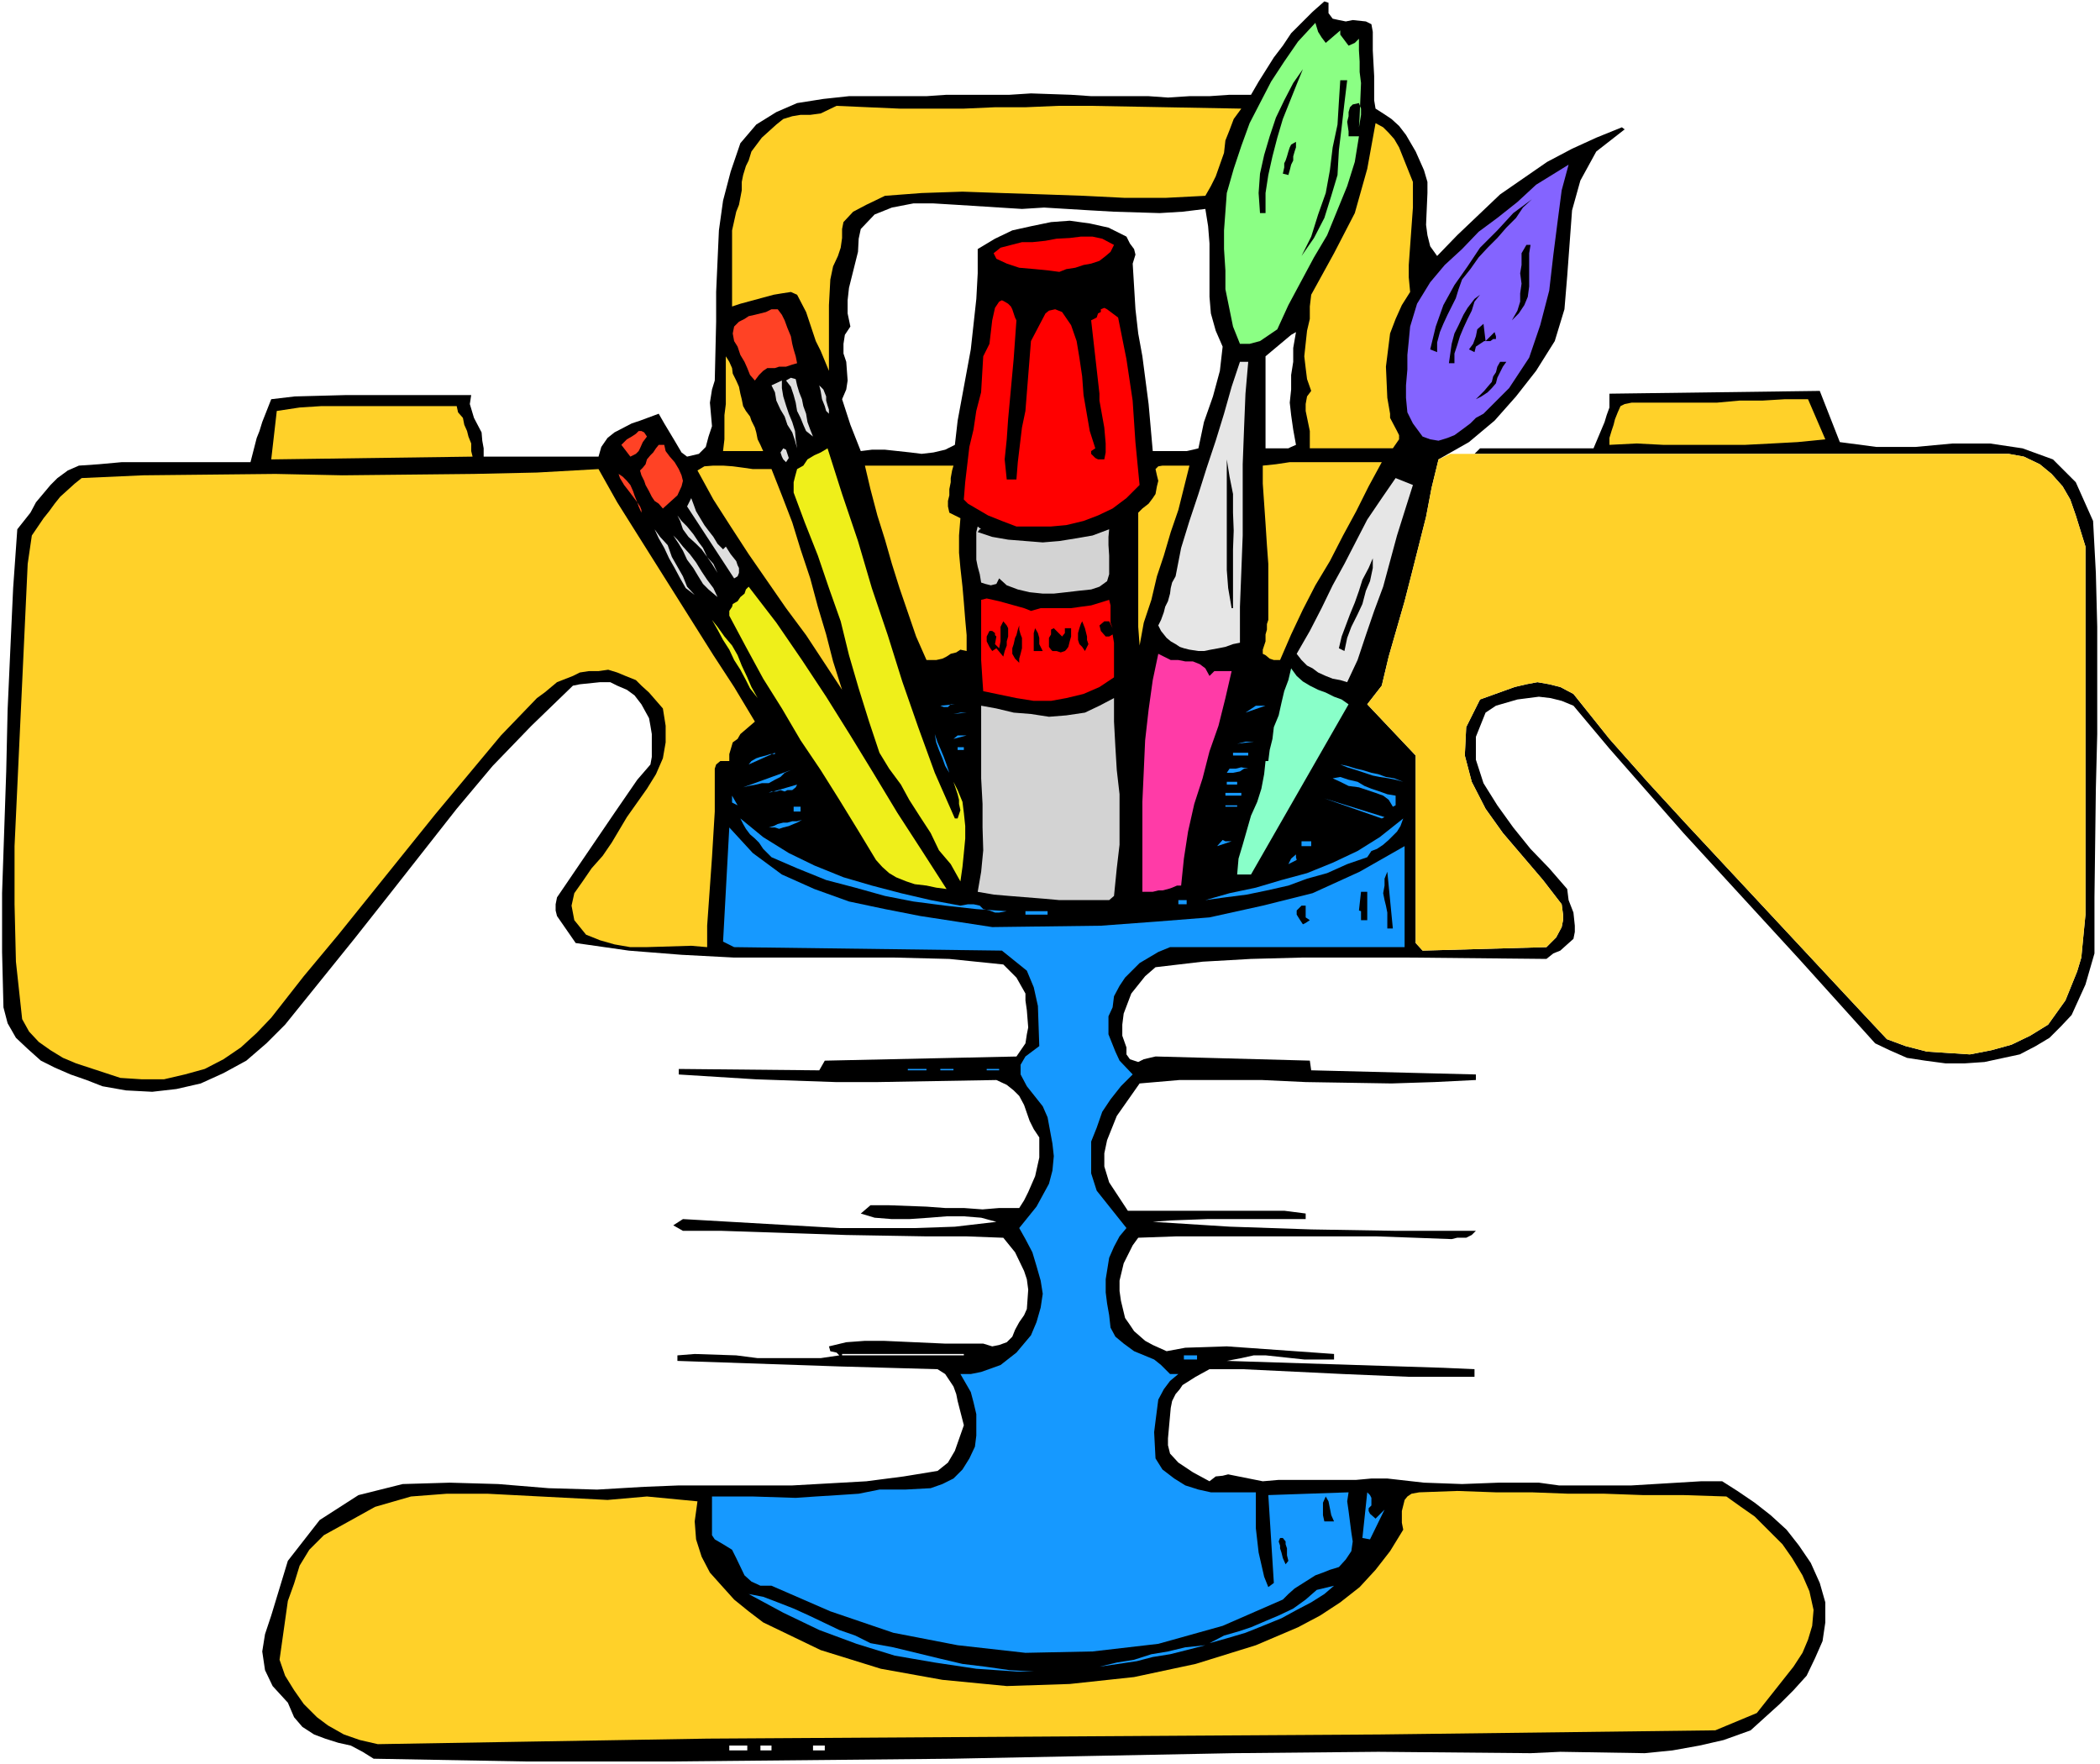<?xml version="1.0" encoding="UTF-8" standalone="no"?>
<svg
   version="1.0"
   width="129.766mm"
   height="109.018mm"
   id="svg118"
   sodipodi:docname="Art Tools 5.wmf"
   xmlns:inkscape="http://www.inkscape.org/namespaces/inkscape"
   xmlns:sodipodi="http://sodipodi.sourceforge.net/DTD/sodipodi-0.dtd"
   xmlns="http://www.w3.org/2000/svg"
   xmlns:svg="http://www.w3.org/2000/svg">
  <rect width="100%" height="100%" fill="#333333" stroke="none"/>
  <sodipodi:namedview
     id="namedview118"
     pagecolor="#ffffff"
     bordercolor="#000000"
     borderopacity="0.25"
     inkscape:showpageshadow="2"
     inkscape:pageopacity="0.0"
     inkscape:pagecheckerboard="0"
     inkscape:deskcolor="#d1d1d1"
     inkscape:document-units="mm" />
  <defs
     id="defs1">
    <pattern
       id="WMFhbasepattern"
       patternUnits="userSpaceOnUse"
       width="6"
       height="6"
       x="0"
       y="0" />
  </defs>
  <path
     style="fill:#ffffff;fill-opacity:1;fill-rule:evenodd;stroke:none"
     d="M 0,412.036 H 490.455 V 0 H 0 Z"
     id="path1" />
  <path
     style="fill:#000000;fill-opacity:1;fill-rule:evenodd;stroke:none"
     d="m 4.04,123.611 3.07,-3.878 1.293,-2.424 3.394,-4.04 1.616,-1.616 2.424,-1.777 2.586,-1.131 4.686,-0.323 5.333,-0.485 h 30.058 l 1.454,-5.655 0.646,-1.616 0.646,-2.101 2.101,-5.332 5.494,-0.646 12.12,-0.323 h 29.088 l -0.323,2.101 0.97,3.232 1.778,3.393 0.162,1.939 0.323,1.777 v 1.939 h 26.826 l 0.646,-2.262 1.454,-2.101 1.616,-1.293 4.04,-2.101 1.939,-0.646 4.363,-1.616 1.293,2.262 2.424,4.04 1.616,2.747 1.293,0.97 2.747,-0.646 1.616,-1.616 0.646,-2.424 0.808,-2.424 -0.485,-5.494 0.485,-3.07 0.646,-2.101 0.323,-13.735 v -6.948 l 0.646,-14.381 0.97,-6.948 1.778,-6.786 2.262,-6.625 3.717,-4.363 4.686,-2.908 4.848,-2.101 6.141,-0.969 5.979,-0.646 h 18.099 l 4.686,-0.323 h 9.696 5.01 l 5.01,-0.323 9.373,0.323 4.686,0.323 h 13.413 l 4.525,0.323 5.01,-0.323 h 4.686 l 4.686,-0.323 h 5.01 l 1.778,-3.07 3.555,-5.655 2.101,-2.747 1.939,-2.908 5.01,-5.009 2.747,-2.424 0.97,0.323 V 2.101 3.07 l 0.97,1.293 1.454,0.323 1.616,0.323 1.616,-0.323 3.07,0.323 1.293,0.646 0.323,1.777 v 4.363 l 0.323,5.979 v 5.655 l 0.323,1.939 1.778,1.131 1.939,1.293 1.778,1.616 1.616,2.101 2.262,3.878 1.939,4.363 0.808,2.747 v 2.585 l -0.323,7.433 0.323,2.424 0.646,2.585 1.616,2.262 4.686,-4.847 10.019,-9.533 10.989,-7.594 5.818,-3.07 5.656,-2.585 5.979,-2.424 0.646,0.485 -6.626,5.171 -3.717,6.786 -1.939,6.948 -1.131,15.35 -0.646,7.756 -2.262,7.433 -4.363,6.948 -4.686,5.979 -5.01,5.655 -5.979,5.009 -7.11,4.04 -1.616,6.625 -1.293,6.786 -3.394,13.411 -1.616,6.302 -3.717,12.927 -1.616,6.786 -3.394,4.363 11.312,11.957 v 43.789 l 1.616,1.777 28.926,-0.808 2.262,-2.262 1.293,-2.424 0.323,-1.616 v -1.293 l -0.323,-2.424 -4.363,-5.655 -9.373,-10.988 -4.04,-5.655 -3.232,-6.302 -1.616,-6.14 0.323,-6.625 3.232,-6.463 8.08,-2.908 2.747,-0.646 2.586,-0.485 2.747,0.485 2.586,0.646 3.07,1.616 8.403,10.503 8.888,10.018 9.05,9.857 37.491,40.234 9.373,10.018 4.363,1.616 5.01,1.293 5.01,0.323 5.01,0.323 5.01,-0.97 4.686,-1.293 4.363,-2.101 4.202,-2.585 4.04,-5.655 2.747,-6.786 0.97,-3.232 0.323,-3.393 0.646,-6.625 v -85.962 l -2.262,-7.271 -1.293,-3.716 -1.778,-3.07 -2.586,-2.908 -2.747,-2.262 -3.717,-1.777 -3.555,-0.646 H 344.369 l 1.293,-1.293 h 26.502 l 2.586,-6.14 0.485,-1.616 0.646,-1.777 v -3.232 l 49.126,-0.646 4.686,11.957 8.565,1.131 h 9.05 l 8.726,-0.808 h 8.726 l 7.595,1.131 7.11,2.585 5.333,5.332 4.04,9.049 0.646,12.119 0.323,12.603 v 25.045 l -0.323,12.765 -0.323,25.369 v 13.088 l -2.101,7.271 -3.232,7.11 -2.424,2.585 -2.747,2.747 -3.232,1.939 -3.717,1.939 -8.242,1.777 -4.686,0.323 h -4.363 l -4.848,-0.646 -4.202,-0.646 -4.04,-1.777 -3.394,-1.616 -17.776,-19.713 -26.987,-29.408 -17.291,-19.713 -8.403,-10.018 -2.747,-1.131 -2.586,-0.646 -2.747,-0.323 -5.01,0.646 -5.01,1.454 -2.424,1.616 -2.262,5.655 v 5.332 l 1.778,5.494 3.232,5.171 3.717,5.171 4.04,5.009 4.363,4.524 4.202,4.847 0.323,2.585 1.131,2.908 0.323,3.07 v 1.454 l -0.323,1.616 -1.454,1.293 -1.616,1.454 -1.616,0.646 -1.616,1.293 -32.805,-0.323 h -24.078 l -12.12,0.323 -11.312,0.646 -10.989,1.293 -2.424,2.101 -3.232,4.04 -1.778,4.686 -0.323,2.585 v 2.585 l 0.97,2.747 v 1.616 l 0.808,1.131 0.97,0.323 0.97,0.323 1.293,-0.646 2.747,-0.646 36.037,0.969 0.323,2.262 38.461,0.97 v 1.293 l -9.696,0.485 -10.019,0.323 -20.038,-0.323 -10.342,-0.485 h -9.696 -9.373 l -9.373,0.808 -5.333,7.594 -2.262,5.655 -0.646,3.07 v 3.07 l 1.131,3.716 4.363,6.625 h 5.171 26.341 5.01 l 5.01,0.646 v 1.293 h -9.05 -4.363 -9.373 l -8.726,0.323 -4.202,0.323 17.938,1.131 19.069,0.646 19.392,0.323 h 19.069 l -0.97,0.97 -1.293,0.646 h -2.101 l -1.293,0.323 -8.726,-0.323 -9.05,-0.323 h -46.379 l -9.05,0.323 -1.293,1.777 -2.101,4.201 -0.97,4.04 v 2.424 l 0.323,2.262 0.97,4.04 1.131,1.616 0.97,1.454 2.586,2.262 1.778,0.97 3.232,1.454 4.363,-0.808 9.696,-0.323 25.048,1.777 v 1.293 h -6.949 l -9.05,-0.969 h -2.747 l -2.909,0.646 -3.394,0.646 50.581,1.616 7.272,0.323 v 1.777 h -15.352 l -15.352,-0.646 -23.432,-1.131 h -7.757 l -3.232,1.777 -3.07,1.939 -0.646,0.97 -0.97,1.131 -0.808,1.616 -0.323,1.616 -0.162,1.777 -0.485,5.332 v 1.616 l 0.485,1.939 1.939,2.101 3.394,2.262 3.878,2.101 1.454,-1.131 1.616,-0.162 1.293,-0.323 8.08,1.616 3.717,-0.323 h 18.099 l 3.555,-0.323 h 3.717 l 8.565,0.969 8.888,0.323 8.565,-0.323 h 4.363 5.01 l 4.686,0.646 h 5.656 5.494 5.818 l 16.16,-0.969 h 5.01 l 3.555,2.262 4.04,2.747 3.717,2.908 3.717,3.393 2.909,3.716 2.747,4.04 2.101,4.686 1.293,4.524 v 4.686 l -0.646,4.363 -1.778,4.04 -1.939,4.04 -3.07,3.393 -3.232,3.232 -6.787,6.14 -6.302,2.262 -5.656,1.293 -6.302,1.131 -6.464,0.646 -19.715,-0.323 -6.949,0.323 -35.552,-0.323 -33.936,0.323 -33.128,0.646 -32.482,0.646 -65.933,0.646 h -33.613 l -35.552,-0.646 -2.586,-1.616 -2.747,-1.454 -2.909,-0.646 -3.07,-0.97 -2.586,-0.97 -2.747,-1.777 -1.939,-2.262 -1.454,-3.393 -3.555,-3.878 -1.778,-3.716 -0.646,-4.363 0.646,-4.04 1.454,-4.363 3.878,-12.765 7.434,-9.533 9.05,-5.817 10.342,-2.585 10.989,-0.323 11.312,0.323 11.797,0.97 11.312,0.323 10.989,-0.646 8.08,-0.323 h 26.502 l 17.291,-0.969 8.726,-1.131 7.918,-1.293 2.424,-1.939 1.616,-2.747 2.101,-5.979 -1.454,-5.655 -0.323,-1.616 -0.646,-1.777 -1.939,-2.909 -1.778,-1.131 -22.947,-0.646 -37.814,-1.293 v -1.293 l 4.04,-0.323 9.696,0.323 5.01,0.646 h 5.01 5.01 4.686 l 4.363,-0.646 -0.646,-0.646 -1.454,-0.323 -0.323,-1.131 4.04,-0.97 4.363,-0.323 h 4.363 l 14.382,0.646 h 8.888 l 2.101,0.646 1.616,-0.323 1.778,-0.646 1.293,-1.293 0.646,-1.616 0.97,-1.777 1.131,-1.616 0.646,-1.454 0.323,-4.524 -0.323,-2.424 -0.646,-1.939 -2.101,-4.363 -2.747,-3.393 -8.565,-0.323 h -9.373 l -18.746,-0.323 -29.088,-0.97 h -9.05 l -2.262,-1.293 2.262,-1.454 36.522,2.101 h 8.565 9.05 l 9.373,-0.323 9.696,-1.131 -3.555,-0.969 -4.04,-0.323 h -4.04 l -4.04,0.323 -4.686,0.323 h -4.04 l -4.04,-0.323 -3.232,-0.97 2.262,-1.939 h 4.363 l 8.726,0.323 4.363,0.323 h 4.363 l 4.363,0.323 3.878,-0.323 h 4.686 l 1.131,-1.777 0.97,-1.939 1.616,-3.716 0.97,-4.363 v -4.686 l -1.293,-1.939 -0.97,-1.939 -1.293,-3.716 -1.131,-2.101 -1.293,-1.293 -1.616,-1.293 -2.424,-1.131 -28.118,0.485 h -9.211 l -18.746,-0.646 -18.099,-1.131 v -1.293 l 32.805,0.323 1.293,-2.262 44.763,-0.969 2.101,-3.07 0.323,-2.101 0.323,-1.616 -0.323,-4.04 -0.323,-2.262 v -1.616 l -2.101,-3.716 -3.07,-3.07 -12.605,-1.293 -12.766,-0.323 h -12.282 -12.766 -12.443 l -12.282,-0.646 -12.282,-0.97 -12.443,-1.777 -4.363,-6.302 -0.323,-1.293 v -1.454 l 0.323,-1.616 13.413,-19.713 5.333,-7.756 3.07,-3.555 0.323,-1.777 v -1.939 -3.393 l -0.323,-1.939 -0.323,-1.777 -1.778,-3.232 -1.616,-2.101 -1.778,-1.293 -2.262,-0.97 -1.616,-0.808 h -2.424 l -4.686,0.485 -1.616,0.323 -9.696,9.372 -9.05,9.372 -8.403,10.018 -15.998,20.359 -7.918,10.018 -16.16,20.036 -4.363,4.363 -4.686,4.04 -5.333,2.909 -5.333,2.424 -5.656,1.293 -5.656,0.646 -6.141,-0.323 -5.494,-0.97 -3.717,-1.454 -3.717,-1.293 -3.717,-1.616 L 9.534,247.707 6.464,244.96 3.717,242.374 1.778,238.981 0.808,235.265 0.485,222.338 V 208.604 L 1.454,180.165 1.778,165.784 2.424,151.403 3.07,137.345 Z"
     id="path2" />
  <path
     style="fill:#ffd129;fill-opacity:1;fill-rule:evenodd;stroke:none"
     d="m 7.434,125.065 2.747,-4.04 1.293,-1.616 1.293,-1.777 1.293,-1.616 3.394,-3.07 1.616,-1.293 14.382,-0.646 30.866,-0.323 15.675,0.323 30.704,-0.323 14.706,-0.323 14.382,-0.808 4.363,7.756 4.363,6.948 18.099,28.762 4.848,7.433 4.848,8.079 -1.131,0.97 -2.262,1.939 -0.646,1.131 -1.131,0.808 -0.808,2.747 v 1.616 h -1.131 -0.97 l -0.97,0.808 -0.323,0.969 v 10.018 l -0.323,5.332 -0.323,5.332 -1.131,15.997 v 5.009 l -3.717,-0.323 -10.666,0.323 h -3.555 l -3.717,-0.646 -3.394,-0.969 -3.232,-1.293 -2.747,-3.393 -0.646,-3.393 0.646,-2.908 1.939,-2.747 2.101,-3.07 2.586,-2.908 2.101,-3.07 3.555,-5.979 4.686,-6.625 2.101,-3.393 1.616,-3.716 0.646,-3.716 v -3.878 l -0.646,-4.04 -3.232,-3.716 -1.778,-1.616 -1.293,-1.293 -2.424,-0.97 -1.939,-0.808 -2.101,-0.646 -2.262,0.323 h -2.262 l -2.101,0.323 -1.616,0.808 -3.717,1.454 -2.909,2.424 -1.778,1.293 -8.403,8.725 -15.352,18.42 -22.624,28.115 -8.08,9.695 -7.595,9.695 -3.394,3.555 -3.717,3.393 -4.04,2.747 -4.363,2.262 -4.686,1.293 -4.848,1.131 h -5.171 l -5.01,-0.323 -10.342,-3.393 -3.07,-1.293 -2.909,-1.777 -2.747,-1.939 -2.262,-2.424 -1.616,-2.908 -1.454,-13.411 -0.323,-13.411 v -13.573 l 3.07,-65.926 z"
     id="path3" />
  <path
     style="fill:#ffd129;fill-opacity:1;fill-rule:evenodd;stroke:none"
     d="m 64.64,95.98 5.333,-0.808 5.01,-0.323 h 5.333 5.01 5.01 5.333 5.333 5.656 l 0.323,1.454 1.131,1.293 0.323,1.616 0.646,1.454 0.323,1.293 0.646,1.616 v 1.777 l 0.323,1.293 -47.026,0.646 z"
     id="path4" />
  <path
     style="fill:#ffd129;fill-opacity:1;fill-rule:evenodd;stroke:none"
     d="m 80.315,355.967 7.272,-4.04 8.403,-2.424 8.403,-0.646 h 9.373 l 18.746,0.97 9.373,0.485 9.211,-0.808 11.797,1.131 -0.646,4.686 0.323,4.201 1.293,4.04 1.939,3.716 2.747,3.07 2.909,3.232 3.394,2.747 3.394,2.585 13.413,6.463 14.059,4.363 14.382,2.585 15.029,1.454 14.706,-0.485 15.029,-1.616 14.382,-3.07 14.059,-4.363 9.858,-4.201 5.171,-2.747 4.686,-3.07 4.525,-3.555 3.717,-4.04 3.394,-4.363 3.07,-5.009 -0.323,-1.616 v -2.747 l 0.646,-2.585 0.646,-0.808 0.97,-0.646 1.778,-0.323 8.888,-0.323 9.05,0.323 h 8.403 l 8.565,0.323 h 8.403 l 9.05,0.323 h 9.373 l 10.019,0.323 3.394,2.424 3.232,2.262 3.07,3.07 3.394,3.393 2.262,3.232 2.424,4.04 1.616,3.716 0.97,4.363 -0.323,3.716 -0.97,3.232 -1.293,3.07 -2.101,3.232 -8.565,10.826 -9.696,4.04 -78.376,0.969 -157.075,0.97 -38.622,0.646 -38.299,0.646 -4.202,-0.97 -3.717,-1.293 -3.717,-2.101 -2.586,-1.939 -3.07,-3.07 -2.262,-3.232 -2.101,-3.393 -1.293,-3.716 1.939,-13.735 1.454,-4.04 1.293,-4.201 2.262,-3.716 3.394,-3.393 z"
     id="path5" />
  <path
     style="fill:#ff4225;fill-opacity:1;fill-rule:evenodd;stroke:none"
     d="m 144.47,110.684 0.97,0.646 0.97,0.97 0.808,0.97 0.646,1.454 0.323,0.97 0.646,1.616 0.323,0.97 0.646,1.454 v -0.646 l -0.323,-0.808 -0.646,-0.97 -0.97,-1.293 -0.97,-1.293 -1.131,-1.454 -0.97,-1.616 z"
     id="path6" />
  <path
     style="fill:#ff4225;fill-opacity:1;fill-rule:evenodd;stroke:none"
     d="m 151.096,101.959 -0.97,1.293 -0.646,1.454 -0.323,0.646 -0.646,0.646 -0.646,0.323 -0.646,0.323 -2.101,-2.747 0.646,-0.646 0.646,-0.646 1.131,-0.646 0.97,-0.646 0.646,-0.646 h 0.646 l 0.646,0.323 z"
     id="path7" />
  <path
     style="fill:#ff4225;fill-opacity:1;fill-rule:evenodd;stroke:none"
     d="m 155.136,103.898 0.323,1.454 0.97,1.293 1.131,1.293 0.97,1.616 0.646,1.454 0.323,1.293 -0.323,1.293 -0.97,2.101 -3.394,3.07 -0.97,-1.131 -0.97,-0.646 -0.646,-0.969 -0.646,-1.293 -0.808,-1.454 -0.323,-0.97 -0.646,-1.293 -0.323,-1.131 0.646,-0.646 0.646,-0.808 0.323,-1.131 0.808,-0.97 0.646,-0.646 0.646,-0.97 0.646,-0.808 z"
     id="path8" />
  <path
     style="fill:#dfdfdf;fill-opacity:1;fill-rule:evenodd;stroke:none"
     d="m 152.873,123.611 1.293,1.777 1.778,1.939 0.97,2.747 1.293,2.262 1.293,2.262 0.97,2.424 1.778,1.939 1.939,2.424 -1.939,-2.424 -2.101,-1.616 -1.293,-2.262 -1.293,-2.424 -1.293,-2.262 -1.131,-2.424 -1.293,-2.262 z"
     id="path9" />
  <path
     style="fill:#dfdfdf;fill-opacity:1;fill-rule:evenodd;stroke:none"
     d="m 167.579,139.446 -2.101,-1.777 -1.293,-1.293 -1.293,-2.101 -0.97,-1.616 -1.454,-1.939 -0.97,-2.101 -0.97,-1.616 -1.293,-1.939 0.97,0.97 1.293,1.616 1.616,1.777 1.454,1.939 1.293,2.101 1.293,1.939 1.454,1.939 z"
     id="path10" />
  <path
     style="fill:#dfdfdf;fill-opacity:1;fill-rule:evenodd;stroke:none"
     d="m 158.206,120.379 0.97,1.293 1.293,1.293 1.454,1.777 1.293,1.939 0.97,1.293 0.97,2.101 1.454,1.616 0.97,2.101 -1.293,-2.101 -1.131,-1.616 -1.293,-1.777 -1.293,-1.293 -1.778,-1.616 -1.293,-1.777 -0.646,-1.939 z"
     id="path11" />
  <path
     style="fill:#dfdfdf;fill-opacity:1;fill-rule:evenodd;stroke:none"
     d="m 161.438,116.34 0.485,1.293 0.646,1.777 0.97,1.616 0.97,1.616 0.97,1.293 1.131,1.454 0.97,1.616 1.293,1.293 0.646,-0.646 1.131,1.777 1.293,1.616 0.323,0.97 0.323,0.646 v 1.131 l -0.323,0.808 -0.808,0.485 -10.989,-16.805 z"
     id="path12" />
  <path
     style="fill:#ffd129;fill-opacity:1;fill-rule:evenodd;stroke:none"
     d="m 180.184,109.553 2.424,6.14 2.424,6.302 1.939,6.302 2.262,6.786 1.778,6.625 1.939,6.463 1.616,6.302 2.101,6.625 -4.363,-6.625 -4.04,-6.14 -4.686,-6.302 -4.363,-6.302 -4.363,-6.302 -4.202,-6.463 -4.04,-6.302 -3.717,-6.786 1.616,-0.97 2.101,-0.162 h 2.262 l 2.262,0.162 2.424,0.323 2.262,0.323 h 2.101 z"
     id="path13" />
  <path
     style="fill:#1699ff;fill-opacity:1;fill-rule:evenodd;stroke:none"
     d="m 166.286,349.504 h 4.686 4.848 l 10.019,0.323 4.686,-0.323 5.171,-0.323 4.848,-0.323 4.848,-0.97 h 5.979 l 5.979,-0.323 2.747,-0.97 2.586,-1.293 2.101,-2.101 1.616,-2.585 1.293,-2.747 0.323,-2.585 v -2.424 -2.585 l -0.646,-2.747 -0.646,-2.424 -2.424,-4.201 h 2.424 l 2.424,-0.485 4.525,-1.616 3.717,-2.909 3.394,-4.04 1.293,-3.07 0.97,-3.393 0.485,-3.232 -0.485,-3.07 -0.97,-3.393 -0.97,-3.232 -1.616,-3.07 -1.454,-2.585 4.04,-5.009 2.909,-5.332 0.808,-3.07 0.323,-3.393 -0.323,-2.909 -1.131,-6.14 -1.131,-2.585 -3.717,-4.686 -1.454,-2.747 v -2.262 l 1.131,-1.939 3.232,-2.424 -0.323,-9.372 -0.97,-4.363 -1.616,-3.878 -5.818,-4.686 -62.539,-0.808 -2.586,-1.293 1.454,-26.661 5.494,5.979 6.787,5.009 7.595,3.393 8.08,2.908 8.403,1.777 8.242,1.616 16.806,2.585 25.371,-0.323 13.09,-0.97 12.282,-0.97 12.443,-2.747 11.635,-2.908 10.989,-5.009 10.504,-5.979 v 23.591 h -54.782 l -2.747,1.131 -4.363,2.585 -3.394,3.393 -1.293,1.939 -1.293,2.424 -0.323,2.585 -0.97,2.101 v 2.262 1.939 l 0.97,2.424 0.646,1.616 0.97,2.101 3.07,3.232 -2.747,2.747 -2.424,3.07 -1.939,2.908 -1.293,3.716 -1.293,3.232 v 3.716 3.716 l 1.293,4.04 6.949,8.725 -1.616,1.939 -1.293,2.424 -1.131,2.585 -0.808,5.009 v 3.07 l 0.323,2.585 0.485,2.747 0.323,2.908 1.131,2.101 1.939,1.616 2.424,1.777 4.686,1.939 1.616,1.293 2.101,2.101 h 1.939 l -1.939,1.616 -1.454,1.939 -1.293,2.424 -0.646,5.009 -0.323,2.585 0.323,6.14 1.616,2.585 2.747,2.101 2.586,1.616 3.07,0.97 2.909,0.646 h 3.394 7.11 v 8.402 l 0.646,5.655 1.293,5.655 0.97,2.424 1.293,-0.969 -1.293,-20.521 18.746,-0.646 -0.323,2.101 0.323,2.262 0.646,5.009 0.323,2.101 -0.323,2.262 -1.293,1.939 -1.616,1.777 -2.101,0.646 -1.616,0.646 -1.778,0.646 -4.848,3.07 -1.454,1.293 -1.293,1.293 -14.059,6.14 -15.029,4.201 -15.352,1.777 -15.675,0.323 -15.837,-1.777 -15.029,-2.908 -14.706,-5.009 -13.736,-5.979 h -2.586 l -2.101,-0.97 -1.616,-1.454 -1.939,-4.04 -0.97,-1.939 -2.101,-1.293 -1.939,-1.131 -0.646,-0.97 v -1.293 z"
     id="path14" />
  <path
     style="fill:#efef1a;fill-opacity:1;fill-rule:evenodd;stroke:none"
     d="m 166.286,144.778 1.293,1.616 1.616,2.262 1.778,2.101 1.293,2.262 0.97,2.424 1.293,2.747 0.97,2.262 1.454,2.585 -1.778,-2.262 -0.97,-1.939 -1.293,-2.424 -1.454,-2.262 -1.131,-2.424 -1.454,-2.262 -1.293,-2.424 z"
     id="path15" />
  <path
     style="fill:#ffd129;fill-opacity:1;fill-rule:evenodd;stroke:none"
     d="m 169.518,83.215 0.808,1.293 0.646,1.454 0.162,1.293 0.808,1.616 0.646,1.454 0.323,1.616 0.323,1.293 0.323,1.616 0.646,1.131 0.97,1.293 0.323,0.969 0.808,1.616 0.323,1.131 0.323,1.616 0.646,1.293 0.646,1.454 h -9.373 l 0.323,-2.747 V 99.858 96.95 l 0.323,-2.585 v -3.07 -2.747 -2.908 z"
     id="path16" />
  <path
     style="fill:#ffffff;fill-opacity:1;fill-rule:evenodd;stroke:none"
     d="m 170.326,408.805 v -1.131 h 4.202 v 1.131 z"
     id="path17" />
  <path
     style="fill:#efef1a;fill-opacity:1;fill-rule:evenodd;stroke:none"
     d="m 174.851,137.022 6.464,8.402 5.979,8.725 5.656,8.564 5.656,9.049 5.333,8.725 5.656,9.372 5.656,8.725 5.818,9.049 -2.424,-0.323 -2.262,-0.485 -2.747,-0.323 -1.939,-0.646 -2.424,-0.97 -1.616,-0.97 -1.616,-1.454 -1.454,-1.616 -4.202,-6.948 -4.363,-7.11 -4.363,-6.948 -4.686,-6.948 -4.363,-7.433 -4.363,-6.948 -4.04,-7.433 -3.878,-7.271 v -1.131 l 0.646,-0.97 0.162,-0.646 1.131,-0.646 0.646,-0.97 0.97,-0.808 0.323,-0.97 z"
     id="path18" />
  <path
     style="fill:#ffd129;fill-opacity:1;fill-rule:evenodd;stroke:none"
     d="m 174.851,37.487 0.646,-2.101 2.424,-3.232 3.394,-3.07 1.616,-1.293 2.101,-0.646 1.939,-0.323 h 2.262 l 2.424,-0.323 3.717,-1.777 14.706,0.646 h 7.595 7.434 l 7.272,-0.323 h 7.11 l 7.595,-0.323 h 7.757 l 35.067,0.646 -1.778,2.424 -0.97,2.585 -0.97,2.424 -0.323,2.908 -1.939,5.494 -1.131,2.262 -1.293,2.262 -9.373,0.485 h -9.373 l -9.696,-0.485 -9.211,-0.323 -9.858,-0.323 -9.211,-0.323 -9.534,0.323 -8.565,0.646 -4.363,2.101 -3.07,1.616 -2.262,2.424 -0.323,1.616 v 2.101 l -0.323,2.262 -0.646,1.939 -1.131,2.424 -0.646,3.07 -0.323,5.979 v 15.35 l -1.939,-4.686 -1.131,-2.262 -2.262,-6.786 -2.101,-4.04 -1.454,-0.646 -2.101,0.323 -1.939,0.323 -7.757,2.101 -1.939,0.646 v -2.262 -12.765 -2.747 l 0.97,-4.363 0.646,-1.616 0.646,-3.393 v -1.939 l 0.323,-1.616 0.646,-2.101 z"
     id="path19" />
  <path
     style="fill:#1699ff;fill-opacity:1;fill-rule:evenodd;stroke:none"
     d="m 172.265,188.083 -1.293,-0.646 v -1.616 z"
     id="path20" />
  <path
     style="fill:#ff4225;fill-opacity:1;fill-rule:evenodd;stroke:none"
     d="m 181.638,72.228 0.97,1.293 0.646,1.293 0.646,1.777 0.808,1.939 0.323,1.777 0.323,1.293 0.485,1.616 0.323,1.616 -1.131,0.323 -1.454,0.485 h -1.616 l -0.97,0.323 h -1.778 l -0.97,0.646 -0.97,0.969 -0.97,1.293 -1.131,-1.293 -0.646,-1.616 -0.646,-1.454 -0.97,-1.616 -0.646,-1.939 -0.808,-1.293 -0.323,-1.777 0.323,-1.616 1.131,-1.131 1.293,-0.646 0.97,-0.646 1.454,-0.323 1.293,-0.323 1.293,-0.323 1.293,-0.646 z"
     id="path21" />
  <path
     style="fill:#1699ff;fill-opacity:1;fill-rule:evenodd;stroke:none"
     d="m 224.301,211.512 1.778,-0.323 h 1.293 l 1.454,0.323 0.808,0.808 1.454,0.323 1.293,0.485 h 0.97 l 1.778,-0.323 -7.11,-0.485 -7.272,-0.808 -7.434,-0.97 -6.626,-1.293 -6.949,-1.939 -6.787,-1.777 -6.787,-2.747 -5.979,-2.585 -0.97,-0.97 -0.97,-0.97 -0.97,-1.454 -0.97,-0.97 -1.131,-0.97 -0.97,-1.293 -0.646,-1.131 -0.646,-1.293 5.333,4.363 5.979,3.716 5.979,2.908 6.787,2.747 6.626,1.939 6.787,1.777 6.949,1.616 z"
     id="path22" />
  <path
     style="fill:#1699ff;fill-opacity:1;fill-rule:evenodd;stroke:none"
     d="m 184.709,179.842 -1.454,0.646 -0.97,0.97 -1.293,0.646 -1.454,0.808 h -1.616 l -1.293,0.323 -1.778,0.323 -1.293,0.323 z"
     id="path23" />
  <path
     style="fill:#1699ff;fill-opacity:1;fill-rule:evenodd;stroke:none"
     d="m 203.293,383.759 5.333,0.97 5.333,1.293 5.333,1.293 5.494,1.293 5.333,0.646 5.656,0.808 5.656,0.323 h 5.979 -10.019 l -9.373,-0.646 -9.696,-1.454 -9.373,-1.616 -8.888,-2.747 -8.726,-3.232 -8.403,-4.04 -8.08,-4.363 3.394,0.646 3.394,1.293 3.717,1.454 3.555,1.616 3.394,1.616 3.717,1.777 3.717,1.293 z"
     id="path24" />
  <path
     style="fill:#1699ff;fill-opacity:1;fill-rule:evenodd;stroke:none"
     d="m 180.992,175.802 v 0.323 h -1.131 l -0.97,0.323 -1.293,0.323 -0.97,0.323 -1.131,0.646 -0.646,0.808 z"
     id="path25" />
  <path
     style="fill:#ffffff;fill-opacity:1;fill-rule:evenodd;stroke:none"
     d="m 177.598,408.805 v -1.131 h 2.586 v 1.131 z"
     id="path26" />
  <path
     style="fill:#1699ff;fill-opacity:1;fill-rule:evenodd;stroke:none"
     d="m 188.264,191.153 -0.97,0.323 -1.131,0.646 -0.808,0.323 -1.131,0.485 -1.293,0.323 -0.97,0.323 -0.97,-0.323 h -1.454 l 1.131,-0.323 0.97,-0.485 1.293,-0.323 h 0.97 l 1.131,-0.323 h 1.131 l 1.131,-0.323 z"
     id="path27" />
  <path
     style="fill:#1699ff;fill-opacity:1;fill-rule:evenodd;stroke:none"
     d="m 186.163,183.235 -0.323,0.646 -0.808,0.646 h -1.131 l -0.646,0.323 -0.97,-0.323 -0.97,0.323 h -1.131 l -0.646,0.323 z"
     id="path28" />
  <path
     style="fill:#dfdfdf;fill-opacity:1;fill-rule:evenodd;stroke:none"
     d="m 182.608,88.871 v 1.777 l 0.323,1.939 0.646,2.101 0.646,1.939 0.808,1.939 0.646,2.101 0.162,1.939 0.323,2.101 -0.485,-1.777 -0.646,-1.939 -1.131,-1.777 -0.646,-1.939 -0.97,-1.616 -0.97,-2.101 -0.323,-1.939 -0.808,-1.616 z"
     id="path29" />
  <path
     style="fill:#dfdfdf;fill-opacity:1;fill-rule:evenodd;stroke:none"
     d="m 182.931,104.706 0.646,0.323 0.323,0.97 0.323,0.969 -0.646,0.97 -0.646,-0.646 -0.323,-0.646 -0.323,-0.97 z"
     id="path30" />
  <path
     style="fill:#dfdfdf;fill-opacity:1;fill-rule:evenodd;stroke:none"
     d="m 185.84,88.547 0.323,1.454 0.485,1.616 0.646,1.616 0.323,1.616 0.646,1.777 0.323,1.939 0.646,1.777 0.646,1.616 -1.616,-1.293 -0.646,-1.454 -0.646,-1.616 -0.808,-1.616 -0.323,-1.939 -0.485,-1.777 -0.646,-1.939 -1.131,-1.454 1.131,-0.646 z"
     id="path31" />
  <path
     style="fill:#1699ff;fill-opacity:1;fill-rule:evenodd;stroke:none"
     d="m 185.355,189.537 v -1.131 h 1.616 v 1.131 z"
     id="path32" />
  <path
     style="fill:#1699ff;fill-opacity:1;fill-rule:evenodd;stroke:none"
     d="m 185.355,186.467 2.586,-0.646 z"
     id="path33" />
  <path
     style="fill:#efef1a;fill-opacity:1;fill-rule:evenodd;stroke:none"
     d="m 193.273,104.706 3.394,10.664 3.717,10.988 3.232,10.988 3.717,10.988 3.394,10.826 3.717,10.664 3.878,10.664 4.686,10.664 h 0.646 l 0.323,-0.969 0.323,-0.97 -0.323,-1.454 v -0.97 l -0.323,-1.293 -0.323,-0.97 -0.323,-0.969 -0.323,-0.97 0.97,1.939 1.131,2.747 0.323,2.585 0.323,3.07 v 2.908 l -0.323,3.393 -0.323,3.232 -0.485,3.393 -2.262,-4.04 -2.747,-3.232 -1.939,-4.04 -2.424,-3.716 -2.586,-4.04 -1.939,-3.555 -2.747,-3.716 -2.262,-3.716 -2.424,-7.271 -2.424,-7.756 -2.262,-7.756 -1.939,-7.918 -2.747,-7.756 -2.586,-7.594 -3.07,-7.756 -2.586,-6.948 v -2.424 l 0.323,-1.293 0.485,-1.777 1.454,-0.808 0.97,-1.454 1.616,-0.97 1.454,-0.646 z"
     id="path34" />
  <path
     style="fill:#ffffff;fill-opacity:1;fill-rule:evenodd;stroke:none"
     d="m 189.88,408.805 v -1.131 h 2.747 v 1.131 z"
     id="path35" />
  <path
     style="fill:#dfdfdf;fill-opacity:1;fill-rule:evenodd;stroke:none"
     d="m 191.334,90.002 0.97,0.969 0.646,1.616 v 0.969 l 0.323,1.131 0.323,0.969 v 0.969 l -0.646,-0.646 -0.323,-1.131 -0.323,-0.808 -0.323,-0.808 -0.323,-1.939 z"
     id="path36" />
  <path
     style="fill:#1699ff;fill-opacity:1;fill-rule:evenodd;stroke:none"
     d="m 191.981,186.467 1.293,1.616 z"
     id="path37" />
  <path
     style="fill:#1699ff;fill-opacity:1;fill-rule:evenodd;stroke:none"
     d="m 193.597,189.537 6.464,9.049 z"
     id="path38" />
  <path
     style="fill:#ffffff;fill-opacity:1;fill-rule:evenodd;stroke:none"
     d="m 196.667,316.541 v -0.323 h 28.442 v 0.323 z"
     id="path39" />
  <path
     style="fill:#ffffff;fill-opacity:1;fill-rule:evenodd;stroke:none"
     d="m 198.606,76.267 -0.646,-3.07 v -3.07 l 0.323,-2.908 2.101,-8.402 0.162,-3.07 0.485,-2.262 3.232,-3.393 4.04,-1.616 5.01,-0.969 h 4.686 l 5.333,0.323 15.352,0.969 5.171,-0.323 10.666,0.646 5.656,0.323 10.666,0.323 5.333,-0.323 5.333,-0.646 0.646,4.04 0.323,4.04 v 12.442 l 0.323,3.878 1.131,4.04 1.616,3.716 -0.646,5.655 -1.616,5.979 -2.101,5.979 -0.646,3.07 -0.646,3.07 -1.293,0.323 -1.454,0.323 h -6.626 -1.293 l -0.97,-10.988 -1.454,-11.149 -0.97,-5.332 -0.646,-5.655 -0.646,-10.664 0.646,-2.101 -0.323,-1.293 -0.97,-1.293 -0.808,-1.616 -4.202,-2.101 -4.363,-0.969 -4.686,-0.646 -4.363,0.323 -4.686,0.969 -4.363,0.969 -4.04,1.939 -4.04,2.424 v 5.655 l -0.323,5.979 -1.293,11.796 -3.07,16.643 -0.646,5.655 -2.262,1.131 -2.747,0.646 -2.747,0.323 -2.586,-0.323 -5.979,-0.646 h -3.07 l -2.586,0.323 -2.424,-6.14 -1.939,-5.979 0.97,-2.262 0.323,-2.101 -0.323,-4.363 -0.646,-1.939 v -2.262 l 0.323,-2.101 z"
     id="path40" />
  <path
     style="fill:#ffd129;fill-opacity:1;fill-rule:evenodd;stroke:none"
     d="m 222.685,108.745 -0.323,1.131 -0.323,1.777 v 0.97 l -0.323,1.616 v 1.454 l -0.323,1.293 v 1.293 l 0.323,1.454 2.586,1.293 -0.323,4.04 v 4.04 l 0.323,3.555 0.485,4.363 0.323,3.716 0.323,4.04 0.323,3.555 v 3.716 l -1.454,-0.323 -0.97,0.646 -1.293,0.323 -0.97,0.646 -0.97,0.485 -1.454,0.323 h -0.97 -1.293 l -2.424,-5.494 -1.939,-5.655 -1.939,-5.655 -1.778,-5.655 -1.616,-5.655 -1.778,-5.655 -1.616,-6.14 -1.293,-5.494 z"
     id="path41" />
  <path
     style="fill:#1699ff;fill-opacity:1;fill-rule:evenodd;stroke:none"
     d="m 212.019,249.969 v -0.323 h 4.363 v 0.323 z"
     id="path42" />
  <path
     style="fill:#1699ff;fill-opacity:1;fill-rule:evenodd;stroke:none"
     d="m 217.029,166.43 0.323,1.777 0.323,1.616 0.646,1.616 0.646,1.939 0.646,1.454 0.808,1.939 0.646,1.777 0.646,1.939 -0.97,-1.616 -0.646,-1.777 -0.808,-1.939 -0.646,-1.777 -0.323,-1.939 -0.646,-1.616 -0.323,-1.616 z"
     id="path43" />
  <path
     style="fill:#1699ff;fill-opacity:1;fill-rule:evenodd;stroke:none"
     d="m 219.614,249.969 v -0.323 h 3.07 v 0.323 z"
     id="path44" />
  <path
     style="fill:#1699ff;fill-opacity:1;fill-rule:evenodd;stroke:none"
     d="m 223.008,164.491 h -0.97 l -0.646,0.646 h -0.97 l -0.808,-0.323 z"
     id="path45" />
  <path
     style="fill:#1699ff;fill-opacity:1;fill-rule:evenodd;stroke:none"
     d="m 225.755,171.763 -3.07,0.808 0.97,-0.808 z"
     id="path46" />
  <path
     style="fill:#1699ff;fill-opacity:1;fill-rule:evenodd;stroke:none"
     d="m 225.755,166.43 -3.07,0.323 1.616,-0.323 z"
     id="path47" />
  <path
     style="fill:#1699ff;fill-opacity:1;fill-rule:evenodd;stroke:none"
     d="m 223.654,249.969 4.686,-0.323 z"
     id="path48" />
  <path
     style="fill:#1699ff;fill-opacity:1;fill-rule:evenodd;stroke:none"
     d="m 223.654,175.156 v -0.646 h 1.454 v 0.646 z"
     id="path49" />
  <path
     style="fill:#ff0000;fill-opacity:1;fill-rule:evenodd;stroke:none"
     d="m 229.633,83.215 0.808,-1.616 0.646,-1.293 0.646,-5.494 0.646,-2.908 0.97,-1.454 0.646,-0.323 0.646,0.323 0.808,0.485 0.646,0.646 0.323,0.646 0.323,0.969 0.323,0.969 0.323,0.646 -0.646,9.049 -1.293,14.058 -0.323,4.686 -0.485,4.686 0.485,4.686 h 2.262 l 0.323,-4.04 0.97,-8.079 0.808,-3.878 1.293,-16.32 3.394,-6.463 0.808,-0.646 1.454,-0.323 1.616,0.646 2.101,3.07 1.293,3.716 0.646,3.878 0.646,4.363 0.323,4.363 1.454,8.402 1.293,4.04 -0.97,0.646 v 0.646 l 0.97,0.969 0.646,0.323 h 1.454 l 0.323,-1.616 v -2.101 l -0.323,-3.716 -1.131,-6.302 v -1.616 l -1.939,-17.128 0.646,-0.323 0.646,-0.323 0.323,-0.969 0.646,-0.323 v -0.646 l 0.808,-0.323 0.646,0.323 2.586,1.939 1.939,9.695 1.454,9.695 0.646,9.695 0.97,10.018 -3.07,3.07 -3.232,2.424 -3.394,1.616 -3.394,1.293 -4.04,0.97 -3.555,0.323 h -4.04 -4.04 l -3.394,-1.293 -3.232,-1.293 -4.686,-2.747 -0.97,-0.97 0.323,-4.04 0.97,-8.241 0.97,-4.04 0.646,-4.363 1.131,-4.363 z"
     id="path50" />
  <path
     style="fill:#d3d3d3;fill-opacity:1;fill-rule:evenodd;stroke:none"
     d="m 229.149,123.611 h 0.485 -0.162 -0.646 l -0.485,0.646 3.394,1.131 3.717,0.646 4.04,0.323 4.04,0.323 3.878,-0.323 4.04,-0.646 3.717,-0.646 3.878,-1.454 -0.162,1.777 v 1.939 l 0.162,2.424 v 2.262 2.101 l -0.485,1.616 -1.778,1.293 -1.939,0.646 -3.07,0.323 -2.747,0.323 -2.909,0.323 h -2.586 l -3.07,-0.323 -2.747,-0.646 -2.586,-0.97 -1.778,-1.616 -0.646,1.293 -1.293,0.323 -1.293,-0.323 -0.97,-0.323 -0.323,-1.939 -0.485,-1.777 -0.323,-1.616 v -1.616 -1.777 -1.293 -1.777 l 0.323,-1.293 z"
     id="path51" />
  <path
     style="fill:#d3d3d3;fill-opacity:1;fill-rule:evenodd;stroke:none"
     d="m 229.149,164.815 3.555,0.646 4.04,0.97 4.04,0.323 4.202,0.646 4.04,-0.323 4.363,-0.646 3.394,-1.616 3.394,-1.777 v 5.494 l 0.323,5.979 0.323,5.332 0.646,5.655 v 5.655 6.14 l -0.646,5.494 -0.646,6.463 -1.131,0.97 h -3.878 -3.717 -4.04 l -3.555,-0.323 -4.04,-0.323 -4.04,-0.323 -3.717,-0.323 -3.717,-0.646 0.808,-4.686 0.485,-5.009 -0.162,-5.332 v -5.494 l -0.323,-5.979 v -5.655 -5.655 z"
     id="path52" />
  <path
     style="fill:#ff0000;fill-opacity:1;fill-rule:evenodd;stroke:none"
     d="m 229.149,140.092 1.293,-0.323 2.909,0.646 5.818,1.616 1.616,0.646 2.262,-0.646 h 7.11 l 2.262,-0.323 2.424,-0.323 4.202,-1.293 0.323,1.293 v 3.07 0.97 l 0.485,1.293 -0.485,-0.97 -0.323,-0.646 h -1.131 l -1.131,0.97 0.323,1.293 1.131,1.293 h 0.808 l 0.808,-0.485 0.323,1.939 v 2.585 2.747 2.747 l -3.394,2.262 -3.717,1.616 -4.04,0.97 -3.555,0.646 h -4.04 l -4.04,-0.646 -7.757,-1.616 -0.162,-2.262 -0.323,-5.009 v -11.472 z"
     id="path53" />
  <path
     style="fill:#1699ff;fill-opacity:1;fill-rule:evenodd;stroke:none"
     d="m 230.441,249.969 v -0.323 h 2.909 v 0.323 z"
     id="path54" />
  <path
     style="fill:#000000;fill-opacity:1;fill-rule:evenodd;stroke:none"
     d="m 231.088,147.364 h 0.646 l 0.646,0.485 v 0.485 l 0.323,0.323 -0.323,1.777 0.97,0.97 0.323,-1.616 v -1.454 -1.939 l 0.646,-1.293 0.808,0.97 0.323,0.646 v 1.131 0.808 l -0.323,1.131 v 0.969 l -0.485,1.293 -0.323,1.293 -1.616,-1.939 -0.97,0.646 -0.646,-0.97 -0.646,-1.293 v -1.131 z"
     id="path55" />
  <path
     style="fill:#ff0000;fill-opacity:1;fill-rule:evenodd;stroke:none"
     d="m 238.683,56.554 h 2.424 l 3.07,-0.323 2.586,-0.485 3.07,-0.162 2.586,-0.323 h 2.747 l 2.262,0.485 2.747,1.454 -0.808,1.616 -1.131,0.969 -1.454,1.131 -1.939,0.646 -1.778,0.323 -1.939,0.646 -2.101,0.323 -1.616,0.646 -2.424,-0.323 -3.232,-0.323 -3.717,-0.323 -2.909,-0.969 -2.424,-1.131 -0.646,-1.293 1.616,-1.293 z"
     id="path56" />
  <path
     style="fill:#000000;fill-opacity:1;fill-rule:evenodd;stroke:none"
     d="m 238.037,146.071 v 0.97 l 0.323,1.131 0.323,0.808 v 1.454 0.97 l -0.323,1.293 -0.323,1.131 v 0.97 l -0.97,-0.97 -0.646,-1.131 v -1.293 l 0.323,-0.97 0.323,-1.454 0.323,-0.646 0.323,-1.293 z"
     id="path57" />
  <path
     style="fill:#1699ff;fill-opacity:1;fill-rule:evenodd;stroke:none"
     d="m 239.491,213.613 v -0.808 h 5.171 v 0.808 z"
     id="path58" />
  <path
     style="fill:#000000;fill-opacity:1;fill-rule:evenodd;stroke:none"
     d="m 241.753,146.717 0.646,1.131 0.323,1.131 v 1.454 l 0.808,1.616 h -2.101 v -1.616 -1.454 -1.131 z"
     id="path59" />
  <path
     style="fill:#000000;fill-opacity:1;fill-rule:evenodd;stroke:none"
     d="m 246.117,146.717 1.939,1.939 0.646,-0.808 v -1.131 h 1.454 v 1.131 0.808 l -0.323,1.131 -0.323,1.293 -0.485,0.646 -0.323,0.323 -0.97,0.323 -0.97,-0.323 h -0.97 l -0.323,-0.323 -0.485,-0.646 v -0.97 -1.131 l 0.485,-0.808 v -1.131 z"
     id="path60" />
  <path
     style="fill:#1699ff;fill-opacity:1;fill-rule:evenodd;stroke:none"
     d="m 281.507,384.244 -4.363,1.131 -3.878,0.97 -4.04,0.646 -3.717,0.97 -4.363,0.646 -4.363,0.646 -4.04,0.808 -4.04,0.323 4.04,-0.323 4.04,-0.808 4.04,-0.97 4.04,-0.646 4.04,-1.293 3.878,-0.646 4.04,-0.969 z"
     id="path61" />
  <path
     style="fill:#000000;fill-opacity:1;fill-rule:evenodd;stroke:none"
     d="m 252.742,145.101 0.646,1.616 0.485,1.939 v 0.808 l 0.323,0.97 -0.323,0.646 -0.485,0.97 -0.646,-0.97 -0.646,-0.646 -0.323,-0.97 v -0.808 -0.808 l 0.323,-1.131 0.323,-0.97 z"
     id="path62" />
  <path
     style="fill:#d3d3d3;fill-opacity:1;fill-rule:evenodd;stroke:none"
     d="m 262.438,140.416 v -2.747 z"
     id="path63" />
  <path
     style="fill:#d3d3d3;fill-opacity:1;fill-rule:evenodd;stroke:none"
     d="M 262.438,132.336 V 121.672 Z"
     id="path64" />
  <path
     style="fill:#d3d3d3;fill-opacity:1;fill-rule:evenodd;stroke:none"
     d="M 263.084,147.364 V 143.809 Z"
     id="path65" />
  <path
     style="fill:#1699ff;fill-opacity:1;fill-rule:evenodd;stroke:none"
     d="m 264.862,212.643 7.595,-1.131 z"
     id="path66" />
  <path
     style="fill:#ffd129;fill-opacity:1;fill-rule:evenodd;stroke:none"
     d="m 265.832,119.733 0.97,-0.969 1.454,-1.131 0.97,-1.293 0.646,-0.969 0.323,-1.777 0.323,-1.293 -0.323,-1.293 -0.323,-1.454 0.646,-0.646 0.97,-0.162 h 0.97 0.97 1.131 1.293 0.97 0.97 l -1.293,5.171 -1.293,5.171 -1.778,5.171 -1.616,5.494 -1.616,4.847 -1.293,5.494 -1.778,5.332 -0.97,5.332 -0.323,-4.363 v -4.04 -4.04 -3.232 -3.716 -4.04 -3.716 z"
     id="path67" />
  <path
     style="fill:#ff3ba7;fill-opacity:1;fill-rule:evenodd;stroke:none"
     d="m 270.518,152.696 1.293,0.646 1.616,0.808 h 1.778 l 1.616,0.323 h 1.778 l 1.616,0.646 1.293,0.97 0.97,1.777 1.131,-1.131 h 1.293 1.293 1.454 l -1.454,6.302 -1.616,6.463 -2.101,5.979 -1.616,6.302 -1.939,5.979 -1.454,6.463 -0.97,6.302 -0.646,6.302 h -0.97 l -1.131,0.485 -0.97,0.323 -1.293,0.323 h -0.97 l -1.293,0.323 h -0.97 -1.454 v -6.786 -6.948 -7.271 l 0.323,-7.11 0.323,-7.271 0.808,-7.11 0.97,-6.948 z"
     id="path68" />
  <path
     style="fill:#e6e6e6;fill-opacity:1;fill-rule:evenodd;stroke:none"
     d="m 274.558,134.599 1.293,-6.625 1.939,-6.302 2.101,-6.302 1.939,-6.14 2.101,-6.302 1.939,-6.302 1.778,-6.302 1.939,-5.817 h 1.939 l -0.646,7.433 -0.323,7.918 -0.323,8.564 v 8.241 8.402 l -0.323,8.402 -0.323,8.241 v 8.402 l -1.616,0.323 -1.778,0.646 -1.616,0.323 -1.778,0.323 -1.616,0.323 h -1.293 l -2.101,-0.323 -1.293,-0.323 -0.97,-0.323 -0.97,-0.646 -1.131,-0.646 -0.97,-0.808 -1.293,-1.616 -0.646,-1.293 0.646,-1.293 0.646,-1.777 0.323,-1.293 0.646,-1.293 0.485,-1.777 0.162,-1.293 0.323,-1.293 z"
     id="path69" />
  <path
     style="fill:#1699ff;fill-opacity:1;fill-rule:evenodd;stroke:none"
     d="m 275.204,211.189 v -0.969 h 1.939 v 0.969 z"
     id="path70" />
  <path
     style="fill:#1699ff;fill-opacity:1;fill-rule:evenodd;stroke:none"
     d="m 276.497,317.51 v -0.969 h 3.07 v 0.969 z"
     id="path71" />
  <path
     style="fill:#1699ff;fill-opacity:1;fill-rule:evenodd;stroke:none"
     d="m 327.724,191.153 -0.646,1.777 -0.808,1.293 -0.97,0.97 -0.97,0.969 -1.293,1.131 -1.454,0.97 -1.293,0.485 -0.97,1.454 -4.686,1.616 -4.686,2.101 -4.686,1.293 -4.363,1.616 -5.01,1.131 -4.686,0.969 -5.01,0.646 -4.686,0.646 5.656,-1.616 6.141,-1.293 5.979,-1.777 5.979,-1.616 5.979,-2.424 5.818,-2.747 5.171,-3.232 z"
     id="path72" />
  <path
     style="fill:#1699ff;fill-opacity:1;fill-rule:evenodd;stroke:none"
     d="m 307.524,371.318 4.04,-0.969 -2.262,1.939 -3.07,1.939 -3.394,1.777 -3.555,1.939 -4.363,1.777 -4.04,1.616 -4.363,1.293 -4.04,1.131 3.394,-1.777 3.394,-0.97 2.909,-0.97 3.394,-1.454 3.07,-1.293 3.394,-1.616 2.909,-2.101 z"
     id="path73" />
  <path
     style="fill:#1699ff;fill-opacity:1;fill-rule:evenodd;stroke:none"
     d="m 285.547,196.162 0.646,0.323 h 1.454 l -3.394,1.131 z"
     id="path74" />
  <path
     style="fill:#1699ff;fill-opacity:1;fill-rule:evenodd;stroke:none"
     d="m 286.193,188.406 v -0.323 h 2.747 v 0.323 z"
     id="path75" />
  <path
     style="fill:#1699ff;fill-opacity:1;fill-rule:evenodd;stroke:none"
     d="m 286.193,185.82 v -0.646 h 3.717 v 0.646 z"
     id="path76" />
  <path
     style="fill:#000000;fill-opacity:1;fill-rule:evenodd;stroke:none"
     d="m 286.516,107.291 0.646,4.04 0.808,4.04 v 4.363 l 0.162,4.201 -0.162,4.363 v 4.847 4.201 4.686 h -0.323 l -0.808,-4.686 -0.323,-4.201 v -4.524 -4.363 -4.201 -4.363 -4.04 z"
     id="path77" />
  <path
     style="fill:#8bff84;fill-opacity:1;fill-rule:evenodd;stroke:none"
     d="m 307.201,5.332 0.646,2.101 0.808,1.293 0.97,1.293 3.394,-2.908 v 0.969 l 1.939,2.585 1.454,-0.646 0.97,-0.969 v 2.747 l 0.162,2.585 v 2.424 l 0.323,2.585 -0.323,7.756 -0.162,2.585 0.485,-2.908 v -1.454 l -0.485,-1.293 -1.454,0.323 -0.646,0.646 -0.323,1.131 v 0.969 l -0.323,1.293 0.323,2.262 v 1.131 h 2.424 l -0.97,5.979 -1.778,5.655 -4.686,11.472 -3.07,5.171 -5.979,11.149 -2.586,5.655 -4.04,2.747 -2.424,0.646 h -0.97 -1.293 l -1.616,-4.04 -1.778,-8.725 V 63.179 l -0.323,-5.009 v -4.363 l 0.323,-4.363 0.323,-4.363 1.616,-5.655 1.778,-5.332 1.939,-5.332 5.01,-9.695 3.07,-4.686 3.232,-4.686 z"
     id="path78" />
  <path
     style="fill:#1699ff;fill-opacity:1;fill-rule:evenodd;stroke:none"
     d="m 286.516,183.235 v -0.646 h 2.424 v 0.646 z"
     id="path79" />
  <path
     style="fill:#1699ff;fill-opacity:1;fill-rule:evenodd;stroke:none"
     d="m 291.526,179.519 h -0.97 l -0.97,0.646 -1.616,0.323 h -1.454 l 0.646,-0.97 h 1.454 l 1.293,-0.323 z"
     id="path80" />
  <path
     style="fill:#1699ff;fill-opacity:1;fill-rule:evenodd;stroke:none"
     d="m 287.971,176.449 v -0.646 h 3.555 v 0.646 z"
     id="path81" />
  <path
     style="fill:#89ffc9;fill-opacity:1;fill-rule:evenodd;stroke:none"
     d="m 295.566,177.741 h 0.646 l 0.323,-2.585 0.646,-2.585 0.323,-2.747 1.131,-2.747 0.646,-2.908 0.646,-2.747 0.97,-2.585 0.646,-2.747 1.293,1.777 1.454,1.293 1.616,0.969 1.939,0.97 1.778,0.646 1.939,0.97 1.778,0.646 1.616,1.131 -22.786,39.749 h -3.232 l 0.323,-3.716 0.97,-3.232 0.97,-3.393 0.97,-3.393 1.454,-3.232 0.97,-3.07 0.646,-3.393 z"
     id="path82" />
  <path
     style="fill:#1699ff;fill-opacity:1;fill-rule:evenodd;stroke:none"
     d="m 292.819,173.217 -3.878,0.485 1.939,-0.485 z"
     id="path83" />
  <path
     style="fill:#1699ff;fill-opacity:1;fill-rule:evenodd;stroke:none"
     d="m 295.566,164.815 -4.686,1.616 2.424,-1.616 z"
     id="path84" />
  <path
     style="fill:#2d8080;fill-opacity:1;fill-rule:evenodd;stroke:none"
     d="m 292.819,143.001 v -3.555 z"
     id="path85" />
  <path
     style="fill:#2d8080;fill-opacity:1;fill-rule:evenodd;stroke:none"
     d="m 292.819,137.669 v -3.878 z"
     id="path86" />
  <path
     style="fill:#000000;fill-opacity:1;fill-rule:evenodd;stroke:none"
     d="m 304.292,16.158 -1.454,3.555 -1.616,4.04 -1.616,4.04 -1.293,4.363 -1.131,4.363 -0.97,4.363 -0.646,4.201 v 4.686 h -1.293 l -0.323,-4.686 0.323,-4.524 0.97,-4.363 1.293,-4.363 1.454,-4.363 1.939,-4.04 2.101,-4.04 z"
     id="path87" />
  <path
     style="fill:#ffd129;fill-opacity:1;fill-rule:evenodd;stroke:none"
     d="m 296.212,144.778 v -4.363 -4.363 -4.363 l -0.323,-4.363 -0.323,-5.009 -0.323,-4.686 -0.323,-4.686 v -4.201 l 3.07,-0.323 3.232,-0.485 h 3.394 3.717 3.555 3.394 3.717 3.717 l -3.07,5.655 -2.909,5.817 -3.07,5.655 -3.07,5.979 -3.394,5.655 -2.909,5.655 -2.747,5.817 -2.586,5.979 h -1.454 l -0.97,-0.323 -0.97,-0.808 -0.646,-0.323 v -0.97 l 0.323,-0.97 0.323,-0.969 v -0.808 -0.808 l 0.323,-1.131 v -1.293 z"
     id="path88" />
  <path
     style="fill:#ffffff;fill-opacity:1;fill-rule:evenodd;stroke:none"
     d="m 301.545,78.206 1.131,-0.646 -0.646,3.716 v 3.232 l -0.485,3.07 v 3.393 l -0.323,3.07 0.323,2.908 0.485,3.393 0.646,3.555 -1.131,0.485 -0.646,0.323 h -0.97 -0.97 -1.778 -1.616 v -2.747 -2.747 -2.585 -2.585 -3.07 -2.747 -3.07 -1.939 z"
     id="path89" />
  <path
     style="fill:#000000;fill-opacity:1;fill-rule:evenodd;stroke:none"
     d="m 298.96,359.199 h 0.646 l 0.646,0.808 v 0.646 l 0.323,0.97 v 1.616 l 0.323,1.293 -0.646,0.808 -0.646,-1.454 -0.323,-1.293 -0.323,-0.97 v -0.646 l -0.323,-0.97 z"
     id="path90" />
  <path
     style="fill:#000000;fill-opacity:1;fill-rule:evenodd;stroke:none"
     d="m 302.676,33.124 v 0.323 0.969 l -0.323,0.969 -0.323,1.131 v 0.969 l -0.485,0.969 -0.323,1.293 -0.323,1.131 -1.293,-0.323 0.323,-1.454 v -0.969 l 0.323,-0.646 0.323,-0.969 0.323,-1.131 0.323,-0.969 0.323,-0.646 z"
     id="path91" />
  <path
     style="fill:#1699ff;fill-opacity:1;fill-rule:evenodd;stroke:none"
     d="m 302.676,199.555 v 0.646 l 0.162,0.646 -1.939,0.97 0.646,-1.293 z"
     id="path92" />
  <path
     style="fill:#000000;fill-opacity:1;fill-rule:evenodd;stroke:none"
     d="m 303.969,211.512 h 0.97 v 0.808 1.293 0.646 l 0.97,0.646 -0.97,0.646 -0.646,0.323 -0.646,-0.97 -0.808,-1.293 v -0.97 z"
     id="path93" />
  <path
     style="fill:#e6e6e6;fill-opacity:1;fill-rule:evenodd;stroke:none"
     d="m 325.947,111.654 4.04,1.616 -1.939,6.14 -1.778,5.655 -1.616,5.979 -1.616,5.979 -2.101,5.655 -1.939,5.655 -1.939,5.817 -2.424,5.171 -1.616,-0.485 -1.778,-0.323 -1.616,-0.646 -1.778,-0.808 -1.293,-0.97 -1.293,-0.646 -1.293,-1.293 -1.131,-1.454 3.07,-5.332 2.747,-5.332 2.586,-5.332 2.747,-5.009 2.747,-5.332 2.586,-5.009 3.394,-5.009 z"
     id="path94" />
  <path
     style="fill:#1699ff;fill-opacity:1;fill-rule:evenodd;stroke:none"
     d="m 303.969,197.616 v -1.131 h 2.262 v 1.131 z"
     id="path95" />
  <path
     style="fill:#000000;fill-opacity:1;fill-rule:evenodd;stroke:none"
     d="m 313.019,18.744 h 1.616 l -0.646,5.332 -0.646,5.655 -0.646,5.332 -0.323,5.817 -1.454,4.847 -1.616,5.171 -2.424,4.686 -2.909,4.201 2.262,-4.524 1.616,-5.171 1.778,-5.009 0.97,-5.332 0.646,-5.332 1.131,-5.332 0.323,-5.332 z"
     id="path96" />
  <path
     style="fill:#1699ff;fill-opacity:1;fill-rule:evenodd;stroke:none"
     d="m 304.939,194.223 3.394,0.646 z"
     id="path97" />
  <path
     style="fill:#ffd129;fill-opacity:1;fill-rule:evenodd;stroke:none"
     d="m 306.232,68.834 5.333,-9.695 4.848,-9.372 2.909,-10.341 1.939,-10.664 1.778,0.969 1.293,1.293 1.293,1.454 1.131,1.939 3.232,8.079 v 5.979 l -0.97,13.411 v 2.908 l 0.323,3.393 -1.939,3.07 -1.454,3.232 -1.293,3.393 -0.97,7.756 0.323,7.271 0.646,3.716 v 0.969 l 1.616,3.07 0.485,0.97 v 0.969 l -1.454,2.101 h -19.392 v -4.04 l -0.97,-4.686 v -1.616 l 0.323,-1.777 0.97,-1.293 -0.97,-2.747 -0.323,-2.585 -0.323,-2.747 0.646,-5.979 0.646,-2.747 v -2.908 z"
     id="path98" />
  <path
     style="fill:#1699ff;fill-opacity:1;fill-rule:evenodd;stroke:none"
     d="m 306.232,191.153 3.394,1.777 z"
     id="path99" />
  <path
     style="fill:#1699ff;fill-opacity:1;fill-rule:evenodd;stroke:none"
     d="m 307.524,189.537 3.717,0.646 z"
     id="path100" />
  <path
     style="fill:#000000;fill-opacity:1;fill-rule:evenodd;stroke:none"
     d="m 309.625,349.504 0.646,1.131 0.323,1.616 0.323,1.616 0.646,1.454 h -2.262 l -0.323,-1.454 v -1.616 -1.293 z"
     id="path101" />
  <path
     style="fill:#1699ff;fill-opacity:1;fill-rule:evenodd;stroke:none"
     d="m 322.715,191.153 -13.413,-4.686 14.059,4.363 z"
     id="path102" />
  <path
     style="fill:#1699ff;fill-opacity:1;fill-rule:evenodd;stroke:none"
     d="m 325.947,185.82 v 0.646 0.97 0.646 l -0.646,0.323 -0.97,-1.616 -1.293,-0.969 -1.778,-0.646 -1.939,-0.646 -1.939,-0.646 -2.424,-0.323 -1.939,-0.97 -1.778,-0.808 1.778,-0.323 1.939,0.646 2.101,0.485 1.616,0.97 1.616,0.646 1.939,0.646 1.778,0.646 z"
     id="path103" />
  <path
     style="fill:#000000;fill-opacity:1;fill-rule:evenodd;stroke:none"
     d="m 320.614,130.397 v 2.262 l -0.646,3.07 -0.97,2.262 -0.808,3.07 -1.131,2.424 -1.454,2.909 -0.97,2.585 -0.646,3.07 -1.293,-0.646 0.646,-2.747 0.97,-2.585 0.97,-2.585 1.131,-2.747 0.97,-2.747 0.808,-2.585 1.454,-2.747 z"
     id="path104" />
  <path
     style="fill:#1699ff;fill-opacity:1;fill-rule:evenodd;stroke:none"
     d="m 327.724,182.589 -1.778,-0.485 -1.616,-0.323 -2.101,-0.323 -1.616,-0.323 -1.939,-0.646 -1.939,-0.646 -2.101,-0.646 -1.616,-0.646 1.616,0.323 2.101,0.646 1.454,0.323 2.101,0.646 1.616,0.323 1.778,0.646 1.939,0.323 z"
     id="path105" />
  <path
     style="fill:#000000;fill-opacity:1;fill-rule:evenodd;stroke:none"
     d="m 319.321,208.28 v 6.625 h -1.131 -0.323 v -0.323 -0.323 -1.454 l -0.485,-0.162 0.485,-4.363 z"
     id="path106" />
  <path
     style="fill:#1699ff;fill-opacity:1;fill-rule:evenodd;stroke:none"
     d="m 319.321,348.534 0.646,0.646 0.323,0.646 v 0.808 0.97 l -0.646,0.646 v 0.646 l 0.323,0.646 1.293,1.131 2.101,-2.101 -3.394,6.948 -1.778,-0.323 z"
     id="path107" />
  <path
     style="fill:#000000;fill-opacity:1;fill-rule:evenodd;stroke:none"
     d="m 320.614,154.796 -0.646,1.293 v -0.646 z"
     id="path108" />
  <path
     style="fill:#1699ff;fill-opacity:1;fill-rule:evenodd;stroke:none"
     d="m 323.361,351.281 v -2.101 z"
     id="path109" />
  <path
     style="fill:#000000;fill-opacity:1;fill-rule:evenodd;stroke:none"
     d="m 325.3,216.844 h -1.293 v -1.939 -1.777 l -0.323,-1.616 -0.323,-1.293 -0.323,-1.616 0.323,-1.777 v -1.616 l 0.646,-1.616 z"
     id="path110" />
  <path
     style="fill:#8464ff;fill-opacity:1;fill-rule:evenodd;stroke:none"
     d="m 358.752,43.143 7.595,-4.686 -1.616,5.979 -0.97,7.433 -0.97,7.594 -0.97,8.402 -2.101,8.079 -2.586,7.594 -4.686,7.11 -5.979,5.979 -1.778,0.969 -1.293,1.293 -1.939,1.454 -1.778,1.293 -1.616,0.646 -2.101,0.646 -1.939,-0.323 -1.778,-0.646 -2.262,-3.07 -1.293,-2.585 -0.323,-3.393 v -2.908 l 0.323,-3.716 v -3.393 l 0.323,-3.232 0.323,-3.393 1.616,-5.332 3.07,-5.009 3.394,-4.04 4.04,-3.716 3.878,-4.04 4.363,-3.232 4.686,-3.716 z"
     id="path111" />
  <path
     style="fill:#000000;fill-opacity:1;fill-rule:evenodd;stroke:none"
     d="m 357.782,46.536 -2.101,1.939 -1.616,2.424 -2.262,2.262 -2.101,2.424 -2.262,2.262 -2.101,2.262 -1.939,2.747 -1.939,2.424 -0.808,2.262 -0.646,2.101 -0.97,1.939 -0.97,1.939 -0.97,2.101 -0.808,1.939 -0.646,2.424 v 2.262 l -1.616,-0.646 1.293,-5.332 1.778,-5.009 2.586,-4.686 3.07,-4.363 2.909,-4.363 4.04,-4.04 3.717,-4.04 z"
     id="path112" />
  <path
     style="fill:#000000;fill-opacity:1;fill-rule:evenodd;stroke:none"
     d="m 345.662,68.834 -1.293,1.616 -0.646,2.101 -0.97,1.939 -0.97,2.101 -0.808,1.939 -0.646,2.101 -0.646,1.939 v 2.262 h -1.293 l 0.323,-2.262 0.323,-2.262 0.646,-2.424 0.97,-1.939 1.131,-2.424 0.97,-1.616 1.616,-2.101 z"
     id="path113" />
  <path
     style="fill:#000000;fill-opacity:1;fill-rule:evenodd;stroke:none"
     d="m 346.47,75.621 0.485,4.04 2.101,-2.101 0.323,0.969 v 0.646 h -0.646 l -0.646,0.485 h -1.454 l -0.97,0.646 -0.97,0.646 -0.323,1.293 -1.293,-0.646 0.97,-1.293 0.646,-1.777 0.323,-1.616 z"
     id="path114" />
  <path
     style="fill:#000000;fill-opacity:1;fill-rule:evenodd;stroke:none"
     d="m 350.348,84.508 h 1.454 l -0.808,1.131 -0.646,1.293 -0.646,1.293 -0.323,1.293 -0.97,1.131 -0.97,0.969 -1.454,0.969 -1.293,0.646 0.97,-0.969 0.97,-0.969 0.808,-0.969 0.97,-1.131 0.323,-1.293 0.646,-0.969 0.323,-1.293 z"
     id="path115" />
  <path
     style="fill:#000000;fill-opacity:1;fill-rule:evenodd;stroke:none"
     d="m 356.489,57.2 h 0.97 l -0.323,1.939 v 2.747 2.262 2.747 l -0.323,2.424 -0.808,1.939 -1.293,1.939 -1.616,1.616 1.293,-2.262 0.646,-2.101 v -1.939 l 0.323,-2.262 -0.323,-2.424 0.323,-1.939 v -2.747 z"
     id="path116" />
  <path
     style="fill:#ffd129;fill-opacity:1;fill-rule:evenodd;stroke:none"
     d="m 381.052,94.041 h 4.04 5.171 4.848 5.818 l 5.333,-0.485 h 5.333 l 5.333,-0.323 h 5.333 l 4.04,9.372 -6.464,0.646 -5.979,0.323 -6.302,0.323 h -5.979 -6.787 -6.302 l -6.302,-0.323 -6.302,0.323 v -1.616 l 0.485,-1.616 0.485,-1.454 0.323,-1.293 0.646,-1.616 0.646,-1.454 0.97,-0.485 z"
     id="path117" />
  <path
     style="fill:#ffd129;fill-opacity:1;fill-rule:evenodd;stroke:none"
     d="m 319.321,164.491 11.312,11.957 v 43.789 l 1.616,1.777 28.926,-0.808 2.262,-2.262 1.293,-2.424 0.323,-1.616 v -1.293 l -0.323,-2.424 -4.363,-5.655 -9.373,-10.988 -4.04,-5.655 -3.232,-6.302 -1.616,-6.14 0.323,-6.625 3.232,-6.463 8.08,-2.908 2.747,-0.646 2.586,-0.485 2.747,0.485 2.586,0.646 3.07,1.616 8.403,10.503 8.888,10.018 9.05,9.857 37.491,40.234 9.373,10.018 4.363,1.616 5.01,1.293 5.01,0.323 5.01,0.323 5.01,-0.97 4.686,-1.293 4.363,-2.101 4.202,-2.585 4.04,-5.655 2.747,-6.786 0.97,-3.232 0.323,-3.393 0.646,-6.625 v -85.962 l -2.262,-7.271 -1.293,-3.716 -1.778,-3.07 -2.586,-2.908 -2.747,-2.262 -3.717,-1.777 -3.555,-0.646 h -124.755 -5.656 l -2.747,1.293 -1.616,6.625 -1.293,6.786 -3.394,13.411 -1.616,6.302 -3.717,12.927 -1.616,6.786 z"
     id="path118" />
</svg>
